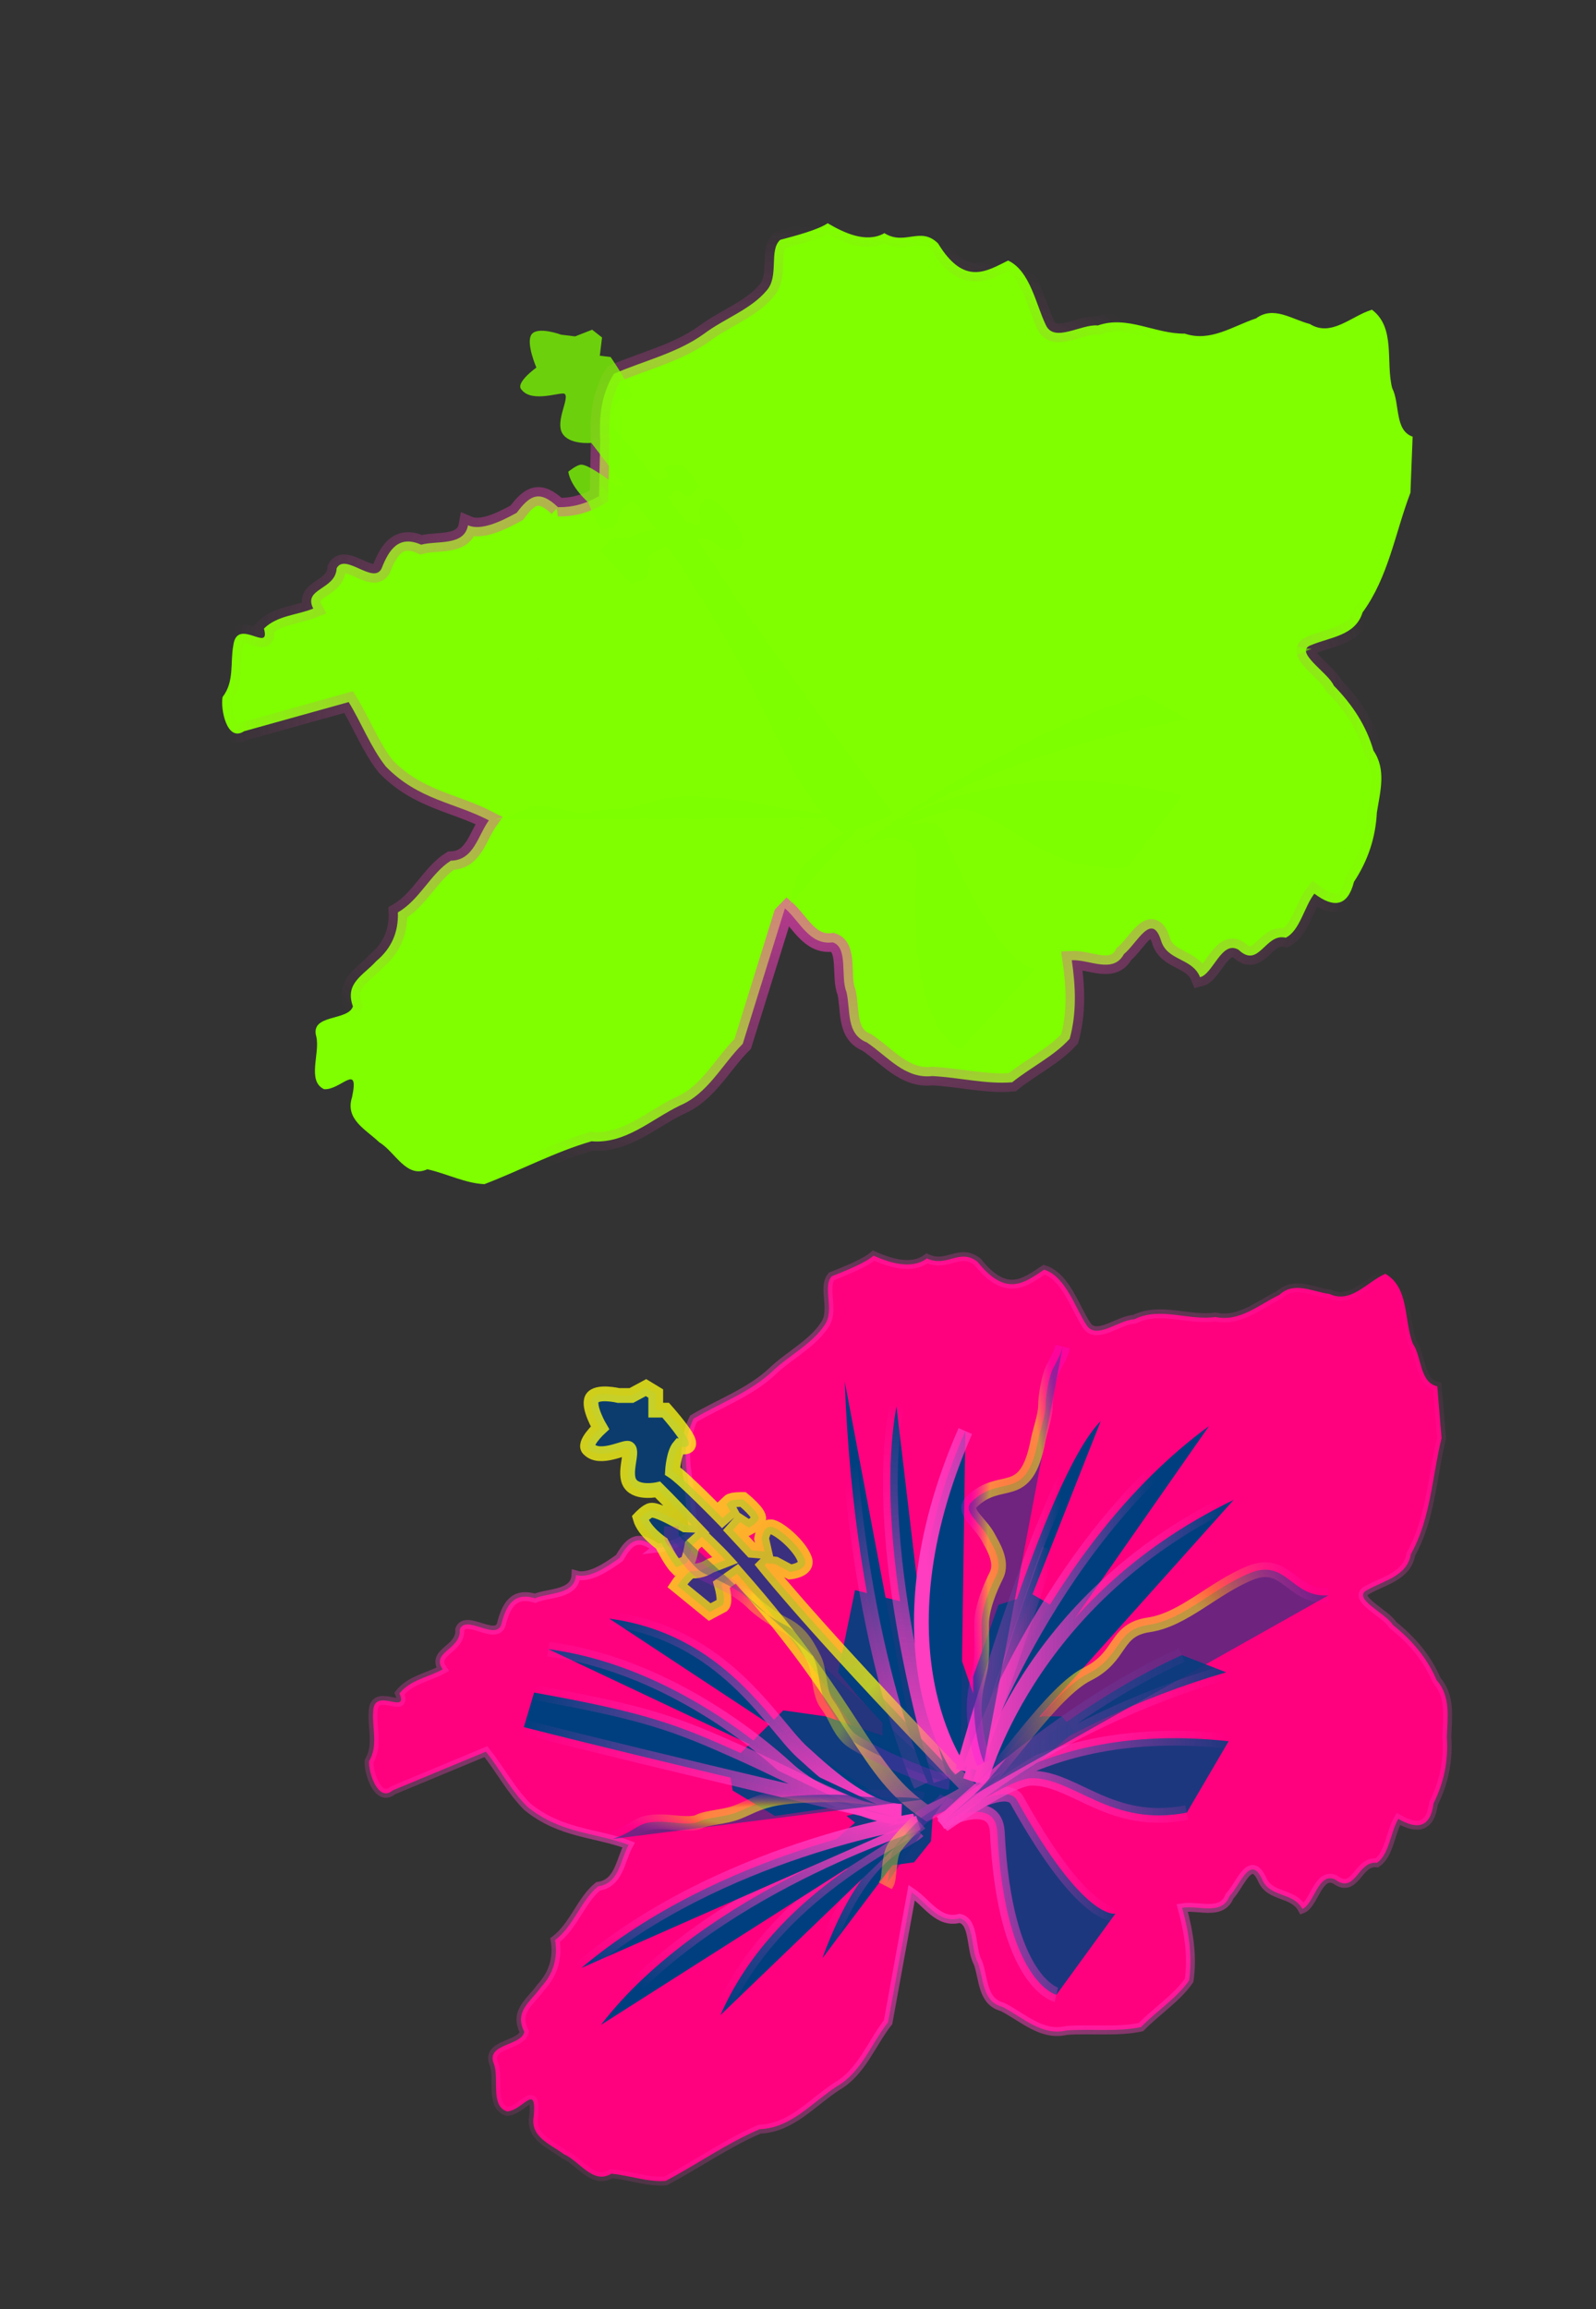 <?xml version="1.0" encoding="UTF-8"?>
<svg viewBox="0 0 213 308" xmlns="http://www.w3.org/2000/svg" xmlns:xlink="http://www.w3.org/1999/xlink">
<rect x="0" y="0" width="213" height="308" fill="#333333" stroke="none"/>
<defs>
<radialGradient id="aa" cx="255.7" cy="365" r="124.72" gradientTransform="matrix(.75 0 -0 .652 -70.456 -8.919)" gradientUnits="userSpaceOnUse" xlink:href="#a" spreadMethod="reflect"/>
<radialGradient id="d" cx="521.08" cy="442.46" r="7.791" gradientTransform="matrix(.872 .251 -.704 2.449 411.17 -769.88)" gradientUnits="userSpaceOnUse" xlink:href="#b"/>
<radialGradient id="c" cx="525.57" cy="429.1" r="37.249" gradientTransform="matrix(1 0 0 .154 0 362.87)" gradientUnits="userSpaceOnUse" xlink:href="#z"/>
<radialGradient id="y" cx="533.41" cy="391.48" r="31.152" gradientTransform="matrix(.736 .073 -.136 1.369 193.87 -183.45)" gradientUnits="userSpaceOnUse" xlink:href="#b"/>
<radialGradient id="x" cx="584.76" cy="366.98" r="11.304" gradientTransform="matrix(1 3.7912e-6 -2.1785e-5 5.746 .009 -1741.8)" gradientUnits="userSpaceOnUse" xlink:href="#b"/>
<radialGradient id="w" cx="616.56" cy="397.2" r="42.499" gradientTransform="matrix(1 -6.1555e-7 8.1574e-7 1.325 -0 -129.18)" gradientUnits="userSpaceOnUse" xlink:href="#z"/>
<linearGradient id="v" x1="-.008" x2="1.008" y1=".5" y2=".5" xlink:href="#a"/>
<linearGradient id="u" x1="-.008" x2="1.007" y1=".5" y2=".5" xlink:href="#a"/>
<linearGradient id="t" x1="-.012" x2="1.012" y1=".5" y2=".5" xlink:href="#a"/>
<linearGradient id="s" x1="-.027" x2="1.027" y1=".5" y2=".5" xlink:href="#a"/>
<linearGradient id="r" x1="-.008" x2=".97" y1=".444" y2=".444" xlink:href="#a"/>
<linearGradient id="q" x1="-.009" x2=".772" y1=".486" y2=".486" xlink:href="#a"/>
<linearGradient id="p" x1="-.015" x2=".712" y1=".482" y2=".482" xlink:href="#a"/>
<linearGradient id="o" x1="1.006" x2="-.029" y1=".883" y2=".839" xlink:href="#a"/>
<linearGradient id="n" x1="1.006" x2="-.053" y1="1.013" y2="-.223" xlink:href="#a"/>
<linearGradient id="m" x1=".922" x2=".083" y1=".917" y2="-.097" xlink:href="#a"/>
<linearGradient id="l" x1="1.006" x2="-.006" y1="-.014" y2="1.014" xlink:href="#a"/>
<linearGradient id="k" x1=".95" x2=".142" y1="-.02" y2=".83" xlink:href="#a"/>
<linearGradient id="j" x1="1.117" x2=".5" y1="-.113" y2="1.205" xlink:href="#a"/>
<linearGradient id="i" x1="1.304" x2=".185" y1="-.17" y2="1.017" xlink:href="#a"/>
<linearGradient id="h" x1=".23" x2="1.006" y1=".216" y2="1.062" xlink:href="#b"/>
<linearGradient id="g" x1=".936" x2="2.727" y1="1.006" y2=".001" xlink:href="#a"/>
<linearGradient id="f" x1="1.042" x2="1.042" y1=".967" y2="-.026" xlink:href="#a"/>
<linearGradient id="e" x1="1.028" x2=".737" y1="1.005" y2=".024" xlink:href="#a"/>
<linearGradient id="z">
<stop stop-color="#fffd12" offset="0"/>
<stop stop-color="#feed11" stop-opacity=".996" offset=".403"/>
<stop stop-color="#fdb211" stop-opacity=".996" offset=".5"/>
<stop stop-color="#fcb110" stop-opacity=".992" offset=".5"/>
<stop stop-color="#fc10eb" stop-opacity=".093" offset="1"/>
</linearGradient>
<linearGradient id="b">
<stop stop-color="#fffd12" offset="0"/>
<stop stop-color="#fdde11" stop-opacity=".996" offset=".258"/>
<stop stop-color="#fcfa10" stop-opacity=".959" offset=".617"/>
<stop stop-color="#fc10eb" stop-opacity=".464" offset="1"/>
</linearGradient>
<linearGradient id="a">
<stop stop-color="#ff3dc1" offset="0"/>
<stop stop-color="#ff3dc1" stop-opacity="0" offset="1"/>
</linearGradient>
<radialGradient id="ab" cx="255.7" cy="365.07" r="124.72" gradientTransform="matrix(1 0 0 .858 0 52.015)" gradientUnits="userSpaceOnUse" xlink:href="#a"/>
</defs>
<g label="Layer 1">
<path d="m87.676 206.51c-2.567-1.911-3.646-1.044-5.006 1.313-1.805 1.301-4.103 2.778-5.803 2.274-0.141 2.638-3.576 2.321-5.475 3.095-2.884-0.879-3.881 1.044-4.502 3.541-0.774 2.133-4.736-1.442-5.534 0.621 0.211 2.708-3.898 2.966-2.274 5.322-1.929 1.067-4.352 1.407-5.769 3.213 1.258 3.024-3.496-1.091-3.514 2.52-0.155 2.099 0.707 4.432-0.544 6.518-0.116 1.419 1.192 5.569 3.158 3.893 4.147-1.724 8.298-3.447 12.436-5.17 1.899 2.391 3.423 5.275 5.557 7.374 4.502 3.61 8.992 3.376 13.494 5.064-1.137 2.063-1.254 5.147-4.08 5.534-2.31 1.899-3.236 5.275-5.733 7.163 0.387 2.415-0.246 4.525-1.911 6.307-1.419 2.005-3.587 3.189-2.204 5.932-0.363 1.911-5.205 1.547-4.056 4.279 0.739 1.993-0.516 5.592 1.759 6.342 2.052-0.094 3.951-3.915 3.564 0.563-0.551 2.837 2.157 3.752 4.033 5.147 2.099 0.926 3.88 4.091 6.319 2.59 2.403 0.223 4.924 1.161 7.257 0.962 4.209-2.228 8.183-5.041 12.532-6.894 4.232-0.164 6.999-3.575 10.329-5.732 3.282-1.888 4.56-5.675 6.811-8.535 1.055-5.768 2.098-11.548 3.153-17.316 2.052 1.372 3.576 4.209 6.401 3.459 2.017 0.398 1.442 4.173 2.439 5.897 0.797 2.192 0.539 5.193 3.259 5.908 2.767 1.395 5.24 3.939 8.582 3.142 3.27-0.234 6.823 0.223 9.918-0.445 2.051-2.11 4.818-3.892 6.424-6.225 0.481-3.295-0.059-6.507-0.926-9.684 2.169-0.375 5.287 1.09 6.319-1.547 1.43-1.489 2.79-5.733 4.373-2.204 1.067 2.415 4.103 1.617 5.346 3.892 1.571-0.61 2.098-4.924 4.337-3.939 2.802 2.075 3.001-2.509 5.616-2.204 1.641-1.091 1.793-4.045 2.86-5.862 2.603 1.512 4.291 1.102 4.69-2.052 1.406-2.79 2.004-5.756 1.782-8.874 0.082-2.65 0.539-5.405-1.36-7.574-1.278-2.989-3.33-5.369-5.862-7.385-0.844-1.501-5.545-3.553-3.423-4.631 2.274-1.301 5.334-1.829 5.85-4.807 2.661-4.736 2.813-10.281 4.091-15.463-0.187-2.298-0.387-4.607-0.574-6.917-2.357-0.492-2.052-3.904-3.248-5.662-1.231-3.119-0.457-7.48-3.681-9.344-2.45 1.079-4.572 4.021-7.432 2.697-2.287-0.294-4.737-1.736-6.706 0.117-2.755 1.313-5.264 3.634-8.535 2.954-3.658 0.504-7.374-1.418-10.832 0.305-2.052 0.059-5.065 2.802-6.366 0.785-1.524-2.286-2.767-6.494-5.663-7.409-2.473 1.606-4.994 3.857-8.886-1.043-2.427-1.888-4.033 0.809-6.753-0.457-2.086 1.547-4.982 0.574-7.128-0.364-1.055 0.938-3.704 2.005-5.592 2.755-1.277 1.466 0.458 4.525-0.926 6.472-1.641 2.532-4.783 4.079-7.01 6.225-3.025 2.813-6.988 4.22-10.505 6.295-1.254 2.661-1.208 5.463-0.692 8.312 0.223 2.321 0.457 4.654 0.692 6.975-1.489 1.114-3.013 1.782-4.877 1.982z" fill="#ff007f" fill-rule="evenodd" stroke="url(#aa)" stroke-width="1.192" label="Layer 1"/>
<g transform="translate(69.949 179.69) matrix(.563 0 0 .563 -96.453 -156.17)" fill="#003f7f" stroke-width="3.5" label="Layer 1">
<path d="m247.76 388.46 2 1.6-5 4.4-1 2 5 5.47 7.55-1.47 7.45-1 4-5 0.43-6 19.57-8 14-12-3-3.58h-4.45l-3.55 0.58 8-14-1-12-6-3.55-8 2.55-6 17v4l-5-14.53-4.57-5.47-12.43-3-6-1.5-4 19.5 5 6 5.55 6v3l-13.55-4.58-10-1.42-13 13 1 6 10 6 14-2 4-1 3 2-4 1z" opacity=".936"/>
<path d="m265.41 381.27s-15.75-33.25-18.08-95.66" stroke="url(#e)"/>
<path d="m270.07 380.11s-16.91-53.09-10.49-88.67" stroke="url(#f)"/>
<path d="m274.74 377.77s-21.58-28.58 1.17-80.49" stroke="url(#g)"/>
<path d="m200.21 286.99-3.47 1.87h-3.03s-5.18-1.23-6.29 0.69c-1.1 1.91 1.88 6.97 1.88 6.97s-4.25 3.9-2.56 5.12c2.61 2.61 8.5-0.71 9.28-0.25 1.21 0.72-1.27 5.94 0.47 8.38s6.5 1.37 6.5 1.37c3.28 3.27 5.29 5.45 8.13 8.43l-1.63-0.05c-3.02-1.63-6.73-3.7-8.13-3.47-0.94 0.16-2.53 1.84-2.53 1.84 0.93 3.25 5.09 6.03 5.09 6.03s2.11 4.2 3.5 5.6l2.32-0.94c0.69-0.23 1.37-4.19 1.37-4.19l2.35-2.09s3.88 3.72 5.53 5.53l-3.69 1.44s-1.81 1.36-4.41 1.15c-1.39 0.7-3.25 3.5-3.25 3.5l7.66 6.25 3.03-1.62c0.93-0.93-0.25-4.88-0.25-4.88l3.69-2.59c29.49 33.41 29.94 46.68 45.09 56.72 0 0 7.67-3.47 10.22-5.56-33.94-34.89-47.17-51.19-48.78-53.19l0.47-0.47 2.09 0.22 3.5 1.87s4.4-0.41 3.47-3.03-4.63-6.22-7.19-7.44c-2.55-1.21-3.03 2.57-3.03 2.57l0.69 3.03-3-0.25s-2.66-2.86-4.47-4.81l1.69-1.91 2.09 1.37c0.49-0.24 2.15-1.43 2.31-2.09 0.35-1.36-3.71-4.62-3.71-4.62s-2.77-0.06-3.26 0.51l-0.68 0.64 0.9 1.63-1.84 1.62s-9.26-9.52-11.84-11.15c0 0 0.23-4.19 1.62-5.82 0 0 2.91 0.78 2.1-1.37-0.82-2.15-5.35-7.22-5.35-7.22h-2.34v-3.94l-2.31-1.4z" opacity=".766" stroke="url(#h)"/>
<path d="m264.78 391.98c-3.75 3.45-13.25 4.2-22.76 30.2" stroke="url(#i)" stroke-opacity=".635"/>
<path d="m265.24 390.13c-3.74 3.44-34.61 16.27-47.38 45.52" stroke="url(#j)" stroke-opacity=".635"/>
<path d="m264.78 390.13s-50.63 15.79-75.25 47.84" stroke="url(#k)"/>
<path d="m263.85 389.66s-45.99 6.97-78.97 34.84" stroke="url(#l)"/>
<path d="m260.8 387.38c-8.06-0.23-16.58-7.65-23.65-14.13-7.22-6.62-18.39-27.92-45.65-31.53" stroke="url(#m)"/>
<path d="m259.82 388.03c-8.07-0.22-19.21-4.36-26.28-10.84-7.23-6.62-29.23-24.63-56.5-28.24" stroke="url(#n)"/>
<path d="m173.69 359.24c26.68 4.78 33.76 7.5 49.01 14.35 14.77 6.63 29.05 14.87 37.12 15.1 0 0-55.06-12.72-88.57-21.26" stroke="url(#o)"/>
<path d="m275.32 377.77s19.25-69.41 32.67-82.83" stroke="url(#p)"/>
<path d="m277.07 377.19s17.5-52.5 56.59-81.08" stroke="url(#q)"/>
<path d="m279.41 380.69s10.5-43.17 60.08-67.08" stroke="url(#r)"/>
<path d="m277.07 380.11 18.67-54.84" stroke="url(#s)"/>
<path d="m297.49 430.85s-12.25-2.91-14-38.49c-0.43-9.35-13.42-2.34-13.42-2.34s15.17-10.5 18.09-5.25c15.99 28.79 23.33 26.84 23.33 26.84" opacity=".883" stroke="url(#t)"/>
<path d="m328.41 387.69c-18.09 3.5-26.55-8.17-36.75-8.17-5.25 0-21 11.09-21 11.09s19.83-25.09 67.66-19.84" opacity=".883" stroke="url(#u)"/>
<path d="m337.74 354.44c-43.75 12.83-67.08 35.58-67.08 35.58s26.83-26.25 56.58-39.66" opacity=".883" stroke="url(#v)"/>
<g transform="translate(-296.56 -40.422)">
<path d="m574.56 423.85c6.71-6.12 18.4-24.37 26.84-28.58 8.43-4.21 6.26-10.43 14.58-11.66 8.22-1.22 15.16-8.66 23.92-12.25 8.75-3.6 9.91 5.98 18.66 5.25" opacity=".567" stroke="url(#w)"/>
<path d="m576.9 416.27c-1.15-2.33-2.34-8.35-2.34-12.83 0-3.16 0.59-5.82 1.17-8.17 0.92-3.69 0.58-7.77 0.58-11.66 0-4.1 2.15-8.97 3.5-11.67 1.69-3.36-1.04-7.35-1.75-8.75-1.91-3.82-6.54-6.37-4.08-8.75 7.05-6.81 12.82 0.6 15.75-14.58 0.43-2.23 1.75-5.84 1.75-8.17 0-2.25 0.78-6.8 1.75-8.75 0.95-1.9 1.85-3.32 2.33-5.25" opacity=".561" stroke="url(#x)"/>
<path d="m568.73 420.94c-4.44-0.48-21.53-8.12-23.91-10.5-2.71-2.71-2.74-4.81-5.25-8.17-1.84-2.45-1.61-7.89-2.92-10.5-1.52-3.04-3.13-6.23-7-8.16-3.19-1.6-6.12-3.79-7.58-5.25-3.27-3.27-7.8-5.07-11.67-7-2.64-1.32-5.01-5.6-7-7.59-0.91-0.9-0.58-2.25-0.58-3.5" opacity=".374" stroke="url(#y)"/>
<path d="m562.32 425.02c-2-0.69-7.85-0.58-11.67-0.58-2.62 0-5.79-0.59-8.75-0.59-5.3 0-11.56 0.12-15.75 1.17-3.41 0.85-4.75 1.78-7.58 2.92-3.3 1.32-7.1 1.21-9.34 2.33-1.83 0.92-6.64 0-8.75 0-5.15 0-4.94 1.02-8.75 2.92-1.24 0.62-2.12 0.85-2.91 1.16" opacity=".556" stroke="url(#c)"/>
<path d="m568.08 424.44c-0.86 2.21-4.86 3.69-6.42 5.25-1.91 1.9-4.23 4.28-5.83 6.41-1.47 1.96-1.33 6.47-1.75 8.17-0.11 0.42-0.39 0.78-0.59 1.17" opacity=".392" stroke="url(#d)"/>
</g>
</g>
<g transform="rotate(7 107.4 96.457) matrix(.621 0 0 .621 -51.484 -130.39)" fill="#7fff00" stroke-width="4" label="Layer 1">
<path d="m197.57 325.72c-4.46-3.3-6.31-1.8-8.67 2.28-3.13 2.26-7.12 4.82-10.06 3.94-0.25 4.57-6.2 4.03-9.48 5.36-5.01-1.52-6.74 1.82-7.82 6.13-1.32 3.7-8.19-2.48-9.59 1.1 0.37 4.68-6.74 5.12-3.93 9.22-3.34 1.84-7.54 2.42-10 5.55 2.18 5.24-6.05-1.88-6.09 4.38-0.26 3.62 1.23 7.67-0.94 11.29-0.2 2.45 2.07 9.64 5.48 6.74 7.18-2.99 14.37-5.97 21.55-8.96 3.3 4.15 5.94 9.15 9.62 12.78 7.8 6.25 15.59 5.85 23.38 8.77-1.97 3.58-2.16 8.92-7.06 9.59-4 3.3-5.6 9.15-9.94 12.41 0.66 4.19-0.42 7.84-3.32 10.94-2.45 3.47-6.21 5.52-3.81 10.28-0.62 3.32-9.02 2.67-7.02 7.41 1.28 3.45-0.9 9.7 3.03 11 3.57-0.18 6.85-6.8 6.18 0.97-0.94 4.92 3.74 6.49 7 8.91 3.63 1.6 6.71 7.09 10.94 4.49 4.16 0.39 8.55 2.02 12.58 1.67 7.28-3.85 14.19-8.73 21.72-11.94 7.32-0.28 12.12-6.2 17.9-9.93 5.68-3.27 7.9-9.83 11.8-14.8 1.82-10 3.64-20 5.45-30 3.56 2.38 6.2 7.29 11.1 6 3.49 0.68 2.5 7.21 4.22 10.21 1.39 3.8 0.95 8.99 5.66 10.23 4.8 2.43 9.08 6.84 14.86 5.46 5.67-0.42 11.82 0.37 17.2-0.77 3.55-3.67 8.33-6.76 11.12-10.79 0.84-5.71-0.1-11.28-1.61-16.79 3.78-0.65 9.17 1.9 10.96-2.67 2.49-2.58 4.82-9.93 7.58-3.83 1.85 4.19 7.11 2.81 9.27 6.76 2.71-1.07 3.63-8.55 7.5-6.85 4.87 3.61 5.2-4.33 9.73-3.81 2.85-1.89 3.11-7.01 4.96-10.15 4.51 2.62 7.45 1.91 8.14-3.56 2.42-4.84 3.46-9.97 3.07-15.37 0.16-4.61 0.94-9.36-2.35-13.12-2.21-5.19-5.78-9.32-10.16-12.8-1.47-2.61-9.61-6.17-5.92-8.04 3.93-2.24 9.23-3.16 10.14-8.32 4.6-8.21 4.87-17.81 7.08-26.79-0.33-4-0.66-8-1-12-4.07-0.86-3.54-6.77-5.63-9.81-2.12-5.4-0.78-12.97-6.37-16.19-4.24 1.87-7.92 6.97-12.88 4.67-3.96-0.51-8.2-3-11.61 0.21-4.79 2.28-9.14 6.3-14.8 5.12-6.34 0.87-12.77-2.46-18.77 0.54-3.55 0.08-8.77 4.84-11.04 1.36-2.63-3.97-4.79-11.26-9.8-12.85-4.28 2.79-8.66 6.68-15.39-1.82-4.21-3.27-7.01 1.42-11.71-0.78-3.61 2.68-8.63 0.99-12.36-0.63-1.83 1.62-6.42 3.48-9.69 4.78-2.21 2.54 0.8 7.84-1.6 11.21-2.85 4.39-8.29 7.07-12.15 10.78-5.25 4.87-12.1 7.32-18.2 10.91-2.17 4.62-2.09 9.47-1.21 14.4 0.41 4.03 0.81 8.07 1.21 12.1-2.57 1.93-5.23 3.07-8.45 3.42z" stroke="url(#ab)"/>
<path d="m247.76 388.46 2 1.6-5 4.4-1 2 5 5.47 7.55-1.47 7.45-1 4-5 0.43-6 19.57-8 14-12-3-3.58h-4.45l-3.55 0.58 8-14-1-12-6-3.55-8 2.55-6 17v4l-5-14.53-4.57-5.47-12.43-3-6-1.5-4 19.5 5 6 5.55 6v3l-13.55-4.58-10-1.42-13 13 1 6 10 6 14-2 4-1 3 2-4 1z" opacity=".936"/>
<path d="m265.41 381.27s-15.75-33.25-18.08-95.66" stroke="url(#e)"/>
<path d="m270.07 380.11s-16.91-53.09-10.49-88.67" stroke="url(#f)"/>
<path d="m274.74 377.77s-21.58-28.58 1.17-80.49" stroke="url(#g)"/>
<path d="m200.21 286.99-3.47 1.87h-3.03s-5.18-1.23-6.29 0.69c-1.1 1.91 1.88 6.97 1.88 6.97s-4.25 3.9-2.56 5.12c2.61 2.61 8.5-0.71 9.28-0.25 1.21 0.72-1.27 5.94 0.47 8.38s6.5 1.37 6.5 1.37c3.28 3.27 5.29 5.45 8.13 8.43l-1.63-0.05c-3.02-1.63-6.73-3.7-8.13-3.47-0.94 0.16-2.53 1.84-2.53 1.84 0.93 3.25 5.09 6.03 5.09 6.03s2.11 4.2 3.5 5.6l2.32-0.94c0.69-0.23 1.37-4.19 1.37-4.19l2.35-2.09s3.88 3.72 5.53 5.53l-3.69 1.44s-1.81 1.36-4.41 1.15c-1.39 0.7-3.25 3.5-3.25 3.5l7.66 6.25 3.03-1.62c0.93-0.93-0.25-4.88-0.25-4.88l3.69-2.59c29.49 33.41 29.94 46.68 45.09 56.72 0 0 7.67-3.47 10.22-5.56-33.94-34.89-47.17-51.19-48.78-53.19l0.47-0.47 2.09 0.22 3.5 1.87s4.4-0.41 3.47-3.03-4.63-6.22-7.19-7.44c-2.55-1.21-3.03 2.57-3.03 2.57l0.69 3.03-3-0.25s-2.66-2.86-4.47-4.81l1.69-1.91 2.09 1.37c0.49-0.24 2.15-1.43 2.31-2.09 0.35-1.36-3.71-4.62-3.71-4.62s-2.77-0.06-3.26 0.51l-0.68 0.64 0.9 1.63-1.84 1.62s-9.26-9.52-11.84-11.15c0 0 0.23-4.19 1.62-5.82 0 0 2.91 0.78 2.1-1.37-0.82-2.15-5.35-7.22-5.35-7.22h-2.34v-3.94l-2.31-1.4z" opacity=".766" stroke="url(#h)"/>
<path d="m264.78 391.98c-3.75 3.45-13.25 4.2-22.76 30.2" stroke="url(#i)" stroke-opacity=".635"/>
<path d="m265.24 390.13c-3.74 3.44-34.61 16.27-47.38 45.52" stroke="url(#j)" stroke-opacity=".635"/>
<path d="m264.78 390.13s-50.63 15.79-75.25 47.84" stroke="url(#k)"/>
<path d="m263.85 389.66s-45.99 6.97-78.97 34.84" stroke="url(#l)"/>
<path d="m260.8 387.38c-8.06-0.23-16.58-7.65-23.65-14.13-7.22-6.62-18.39-27.92-45.65-31.53" stroke="url(#m)"/>
<path d="m259.82 388.03c-8.07-0.22-19.21-4.36-26.28-10.84-7.23-6.62-29.23-24.63-56.5-28.24" stroke="url(#n)"/>
<path d="m173.69 359.24c26.68 4.78 33.76 7.5 49.01 14.35 14.77 6.63 29.05 14.87 37.12 15.1 0 0-55.06-12.72-88.57-21.26" stroke="url(#o)"/>
<path d="m275.32 377.77s19.25-69.41 32.67-82.83" stroke="url(#p)"/>
<path d="m277.07 377.19s17.5-52.5 56.59-81.08" stroke="url(#q)"/>
<path d="m279.41 380.69s10.5-43.17 60.08-67.08" stroke="url(#r)"/>
<path d="m277.07 380.11 18.67-54.84" stroke="url(#s)"/>
<path d="m297.49 430.85s-12.25-2.91-14-38.49c-0.43-9.35-13.42-2.34-13.42-2.34s15.17-10.5 18.09-5.25c15.99 28.79 23.33 26.84 23.33 26.84" opacity=".883" stroke="url(#t)"/>
<path d="m328.41 387.69c-18.09 3.5-26.55-8.17-36.75-8.17-5.25 0-21 11.09-21 11.09s19.83-25.09 67.66-19.84" opacity=".883" stroke="url(#u)"/>
<path d="m337.74 354.44c-43.75 12.83-67.08 35.58-67.08 35.58s26.83-26.25 56.58-39.66" opacity=".883" stroke="url(#v)"/>
<g transform="translate(-296.56 -40.422)">
<path d="m574.56 423.85c6.71-6.12 18.4-24.37 26.84-28.58 8.43-4.21 6.26-10.43 14.58-11.66 8.22-1.22 15.16-8.66 23.92-12.25 8.75-3.6 9.91 5.98 18.66 5.25" opacity=".567" stroke="url(#w)"/>
<path d="m576.9 416.27c-1.15-2.33-2.34-8.35-2.34-12.83 0-3.16 0.59-5.82 1.17-8.17 0.92-3.69 0.58-7.77 0.58-11.66 0-4.1 2.15-8.97 3.5-11.67 1.69-3.36-1.04-7.35-1.75-8.75-1.91-3.82-6.54-6.37-4.08-8.75 7.05-6.81 12.82 0.6 15.75-14.58 0.43-2.23 1.75-5.84 1.75-8.17 0-2.25 0.78-6.8 1.75-8.75 0.95-1.9 1.85-3.32 2.33-5.25" opacity=".561" stroke="url(#x)"/>
<path d="m568.73 420.94c-4.44-0.48-21.53-8.12-23.91-10.5-2.71-2.71-2.74-4.81-5.25-8.17-1.84-2.45-1.61-7.89-2.92-10.5-1.52-3.04-3.13-6.23-7-8.16-3.19-1.6-6.12-3.79-7.58-5.25-3.27-3.27-7.8-5.07-11.67-7-2.64-1.32-5.01-5.6-7-7.59-0.91-0.9-0.58-2.25-0.58-3.5" opacity=".374" stroke="url(#y)"/>
<path d="m562.32 425.02c-2-0.69-7.85-0.58-11.67-0.58-2.62 0-5.79-0.59-8.75-0.59-5.3 0-11.56 0.12-15.75 1.17-3.41 0.85-4.75 1.78-7.58 2.92-3.3 1.32-7.1 1.21-9.34 2.33-1.83 0.92-6.64 0-8.75 0-5.15 0-4.94 1.02-8.75 2.92-1.24 0.62-2.12 0.85-2.91 1.16" opacity=".556" stroke="url(#c)"/>
<path d="m568.08 424.44c-0.86 2.21-4.86 3.69-6.42 5.25-1.91 1.9-4.23 4.28-5.83 6.41-1.47 1.96-1.33 6.47-1.75 8.17-0.11 0.42-0.39 0.78-0.59 1.17" opacity=".392" stroke="url(#d)"/>
</g>
</g>
</g>
</svg>
